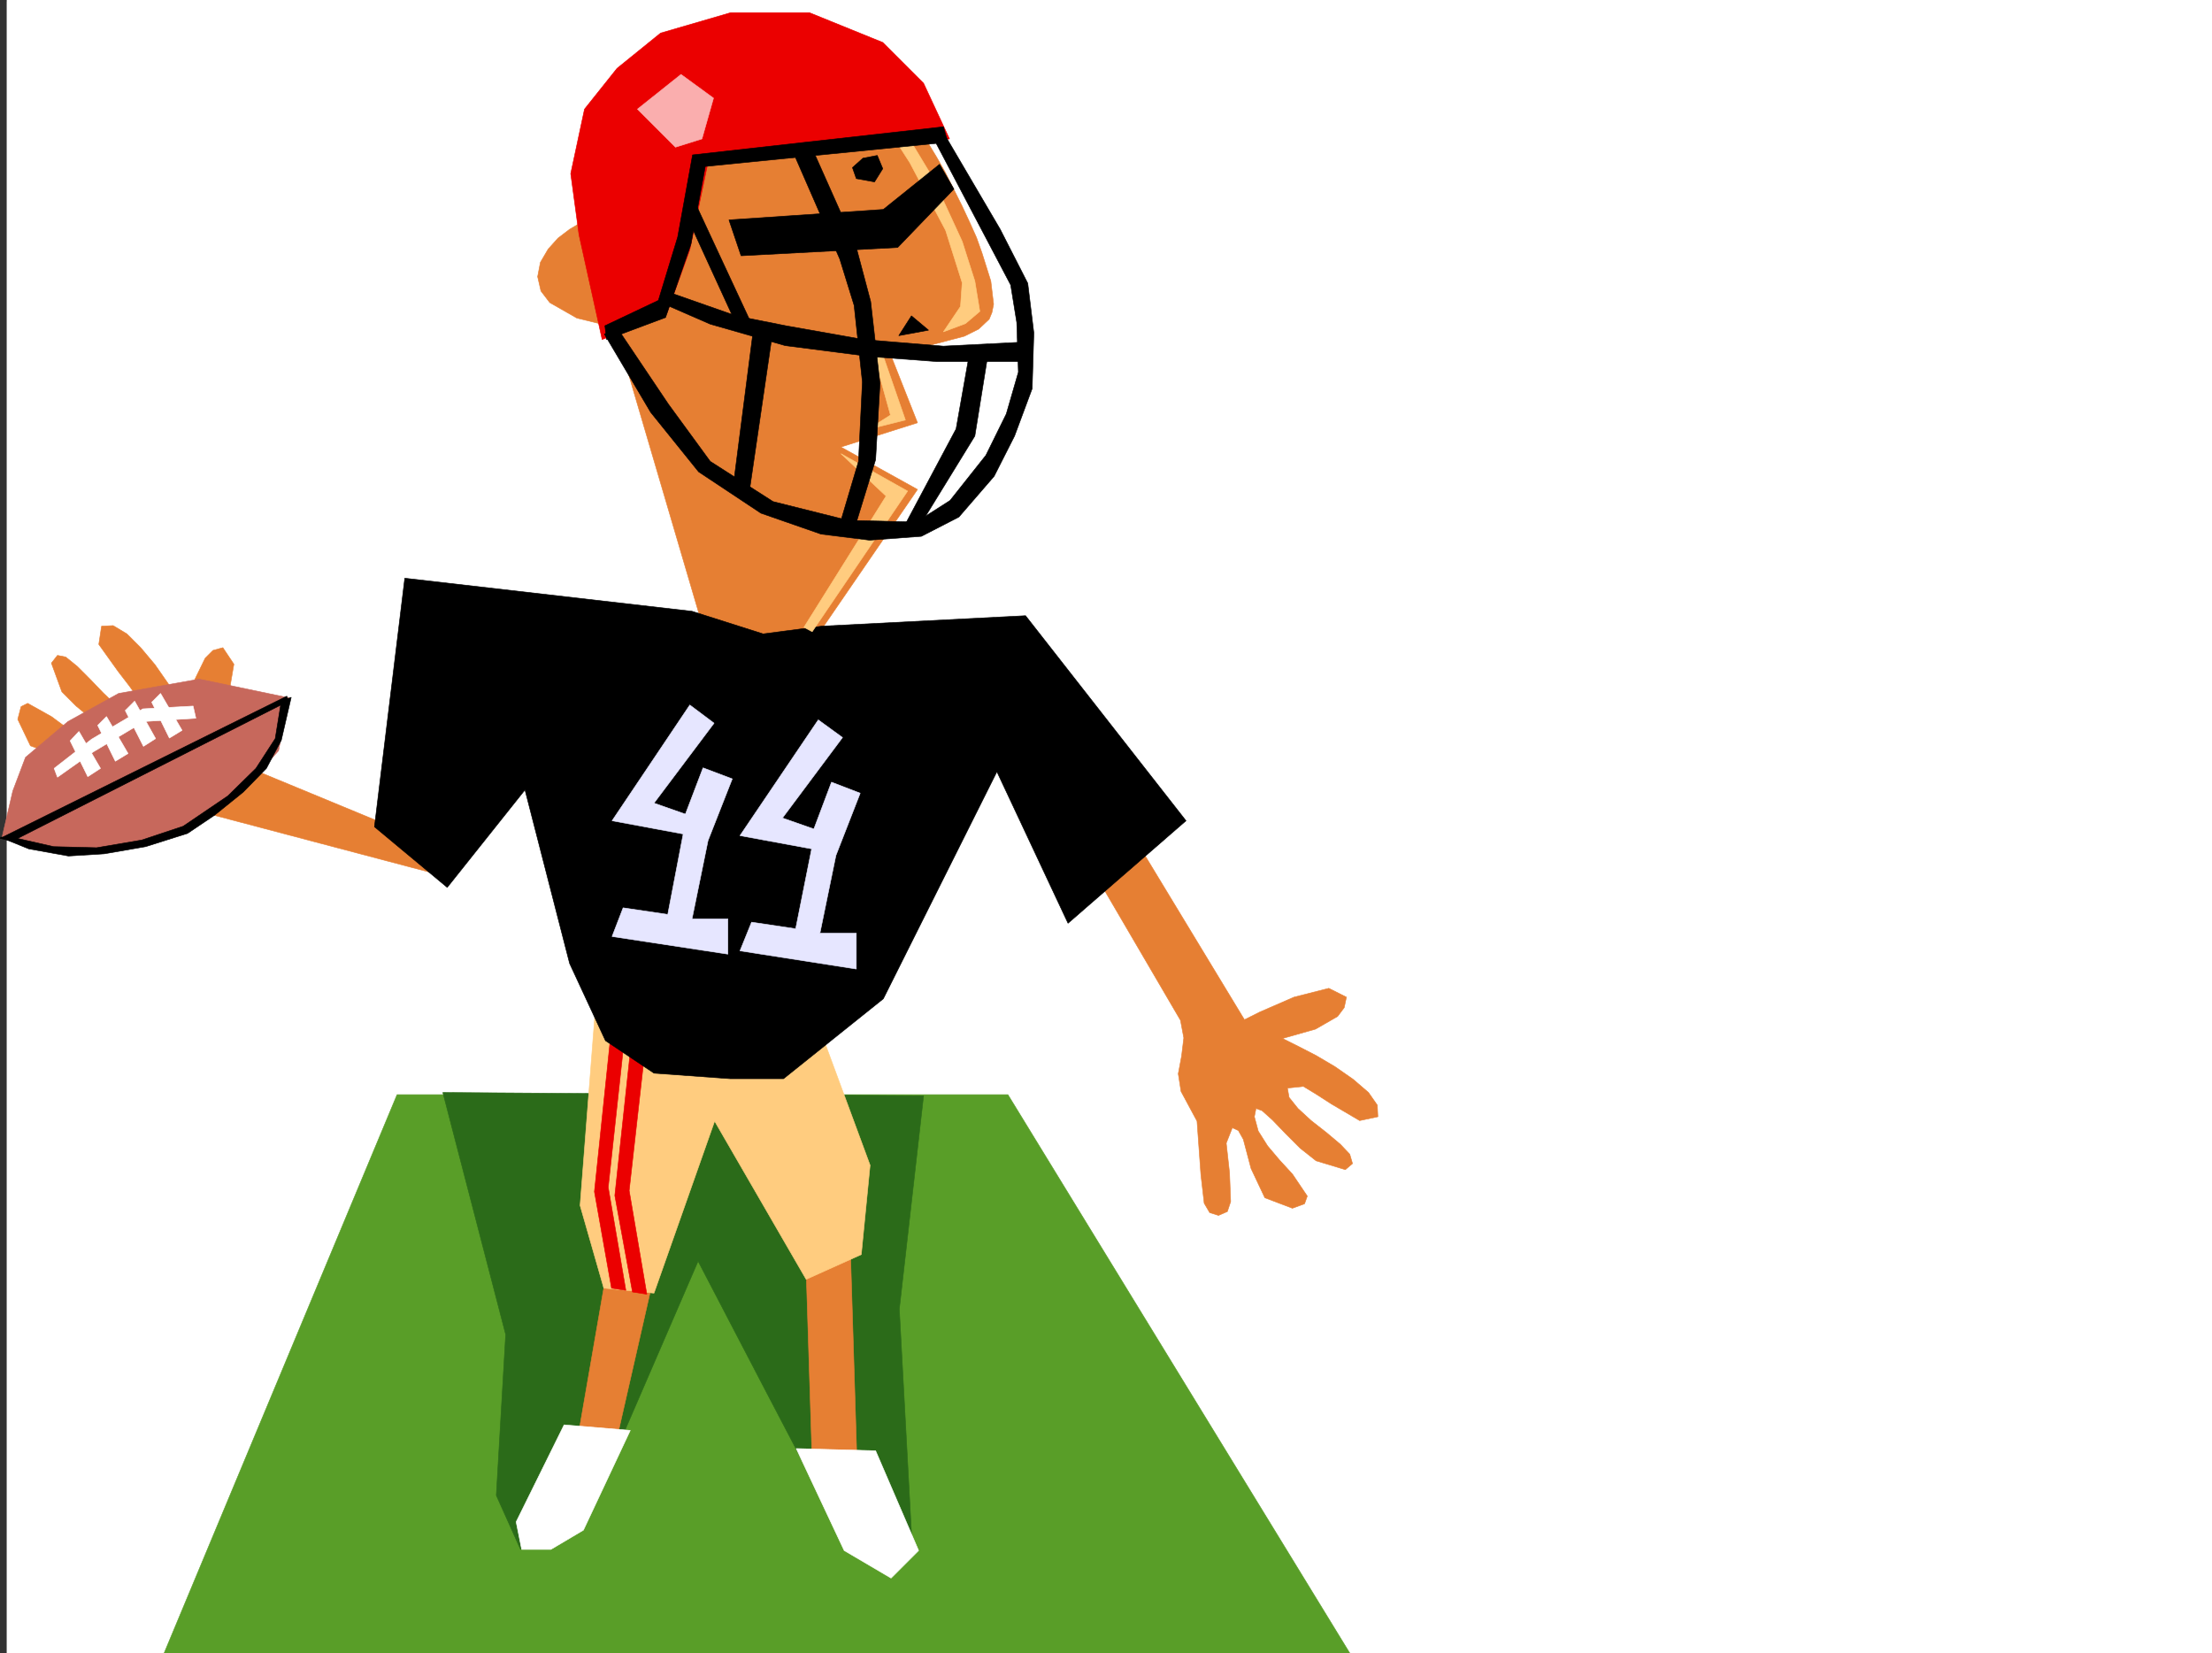 <svg xmlns="http://www.w3.org/2000/svg" width="3006.173" height="2246.297"><rect width="100%" height="100%" fill="#333333" stroke="none"/><defs><clipPath id="a"><path d="M0 0h2997v2244.137H0Zm0 0"/></clipPath><clipPath id="b"><path d="M208 1485h1626v759.137H208Zm0 0"/></clipPath><clipPath id="c"><path d="M207 1484h1627v760.137H207Zm0 0"/></clipPath></defs><path fill="#fff" d="M9.157 2246.297h2997.016V0H9.157Zm0 0"/><g clip-path="url(#a)" transform="translate(9.157 2.16)"><path fill="#fff" fill-rule="evenodd" stroke="#fff" stroke-linecap="square" stroke-linejoin="bevel" stroke-miterlimit="10" stroke-width=".743" d="M.742 2244.137h2995.531V-2.16H.743Zm0 0"/></g><g clip-path="url(#b)" transform="translate(9.157 2.16)"><path fill="#599e28" fill-rule="evenodd" d="m208.285 2257.625 322.184-772.266h830.172l472.796 772.266zm0 0"/></g><g clip-path="url(#c)" transform="translate(9.157 2.16)"><path fill="none" stroke="#599e28" stroke-linecap="square" stroke-linejoin="bevel" stroke-miterlimit="10" stroke-width=".743" d="m208.285 2257.625 322.184-772.266h830.172l472.797 772.266Zm0 0"/></g><path fill="#2b6b19" fill-rule="evenodd" stroke="#2b6b19" stroke-linecap="square" stroke-linejoin="bevel" stroke-miterlimit="10" stroke-width=".743" d="m707.442 2105.457-32.96-73.39 12.746-218.727-85.391-328.79 653.32 4.497-32.96 289.848 17.242 317.609-95.91-9.738-101.9-194.754-92.898-178.258-134.113 310.062zm0 0"/><path fill="#e67f33" fill-rule="evenodd" stroke="#e67f33" stroke-linecap="square" stroke-linejoin="bevel" stroke-miterlimit="10" stroke-width=".743" d="m1094.81 1701.75 8.992 283.867 60.722-2.972-8.996-289.887zm-268.97 17.984-41.956 241.914 56.93-17.949 51.73-226.972zm0 0"/><path fill="#ffcc7f" fill-rule="evenodd" stroke="#ffcc7f" stroke-linecap="square" stroke-linejoin="bevel" stroke-miterlimit="10" stroke-width=".743" d="m810.864 1348.207-22.484 289.887 32.219 112.336 68.191 6.761 82.422-233.699 124.379 214.973 74.914-33.703 11.965-121.367-68.895-186.47zm0 0"/><path fill="#eb0000" fill-rule="evenodd" stroke="#eb0000" stroke-linecap="square" stroke-linejoin="bevel" stroke-miterlimit="10" stroke-width=".743" d="m828.849 1417.883-20.996 201.484 23.226 131.063 19.473 3.011-23.969-140.058 20.254-186.508zm0 0"/><path fill="#eb0000" fill-rule="evenodd" stroke="#eb0000" stroke-linecap="square" stroke-linejoin="bevel" stroke-miterlimit="10" stroke-width=".743" d="m857.314 1422.379-21.739 202.227 23.969 131.062 19.512 3.012-24.008-140.801 20.996-186.508zm0 0"/><path fill="#e67f33" fill-rule="evenodd" stroke="#e67f33" stroke-linecap="square" stroke-linejoin="bevel" stroke-miterlimit="10" stroke-width=".743" d="m1004.915 59.16 60.684 3.008 65.925 10.48 47.973 23.97 28.465 26.234 23.969 23.187 40.468 66.664 12.004 20.996 11.223 22.446 11.223 22.48 10.515 22.484 9.739 21.7 7.464 20.996 12.004 38.203 3.754 31.437-2.265 11.258-3.715 8.996-14.274 13.45-19.469 9.734-45.71 12.004-57.672 5.238 39.687 100.371-104.125 32.961 104.125 57.672-140.84 205.238-147.601-7.508-122.89-417.941-51.692-12.746-36.715-20.957-12.004-15.719-4.496-19.512 3.754-19.468 10.52-17.95 13.449-14.976 15.757-12 16.461-9.738 13.489-6.723 13.488-5.242-5.98-14.23-8.993-34.489-1.488-45.668 5.242-23.969 11.219-22.48 8.996-10.48 10.516-9.735 12.707-9.738 13.492-8.25 31.473-15.72 31.476-12.745 29.953-9.735 25.492-8.25zm-416.57 1087.567-304.196-125.825 8.993-21.703 16.46-48.719 8.25-47.933-14.976-22.445-13.488 3.714-10.52 10.52-14.972 30.691-8.997 46.453-12.707-21.742-14.27-21.699-17.206-24.71-19.508-23.227-18.73-18.727-18.727-11.262-15.719.782-3.754 24.71 26.235 36.676 14.976 19.473 12.004 16.5v21.7l-13.492-.743-16.5-11.223-17.242-16.46-17.945-18.727-17.243-17.246-15.757-12.746-11.223-2.227-8.25 10.477 14.23 38.945 19.473 19.473 21.742 17.984 19.469 16.46 14.234 12.747 3.754 8.25-11.222 3.754-20.254-3.754-20.957-11.262-20.215-14.972-20.254-14.977-32.219-17.984-8.992 4.496-4.496 17.242 17.242 35.973 40.469 14.976 41.21 8.211 12.708 4.496 3.754 8.25-20.957 9.735-40.47-.743-38.984 1.485-12.707 5.984-4.496 12.004 5.239 11.965 12.75 6.02 39.683.742h73.43l41.957 17.988 23.969 2.226 23.261-6.722 24.711-5.242 23.97 2.972 314.675 83.164zm911.812-76.403 191.082 315.34 20.957-10.477 46.453-20.214 47.23-12.004 23.97 12.004-3.012 14.23-8.992 11.965-29.95 17.242-44.964 12.75 22.48 11.219 23.227 11.965 25.453 15.015 24.75 17.203 20.957 17.989 12.004 17.203.746 15.758-24.715 5.238-38.238-22.484-20.957-13.489-17.242-10.476-21.743 2.265 2.27 12.707 12.004 14.977 17.945 16.5 20.996 16.461 18.73 15.758 12.747 13.449 3.754 12.746-9.735 8.25-39.726-12.004-21.739-17.203-19.472-19.473-17.988-18.726-14.231-12.746-8.25-3.012-2.23 11.262 5.242 19.468 12.746 20.215 16.46 19.473 17.243 18.73 20.215 29.95-3.715 10.48-16.5 6.02-37.457-14.23-18.73-39.727-10.516-39.688-6.727-11.965-8.25-3.754-8.25 20.957 4.496 40.47 1.524 38.945-4.496 13.488-12.004 5.242-11.965-3.754-7.504-12.75-4.5-38.941-5.238-72.649-21.738-40.43-3.754-23.968 4.496-23.969 3.011-24.75-4.496-23.969-170.828-292.113zm0 0"/><path fill-rule="evenodd" stroke="#000" stroke-linecap="square" stroke-linejoin="bevel" stroke-miterlimit="10" stroke-width=".743" d="m1116.548 850.895 277.219-14.235 218.058 278.63-160.347 139.312-96.657-205.977-154.367 308.574-135.598 108.621H992.17l-103.379-7.507-65.96-44.184-48.68-104.867-60.684-235.926-105.649 132.586-98.921-82.383 41.21-337.824 390.375 44.926 96.653 30.734zm0 0"/><path fill="#ffcc7f" fill-rule="evenodd" stroke="#ffcc7f" stroke-linecap="square" stroke-linejoin="bevel" stroke-miterlimit="10" stroke-width=".743" d="m1019.15 72.648 71.16 7.508 50.207 15.719 42.734 17.984 34.45 44.926 50.202 83.125 39.727 86.14 17.203 53.958 6.766 41.172-19.473 16.5-29.988 11.222 23.222-34.449 2.27-32.219-22.484-71.16-48.72-92.12-45.706-71.161-26.98-26.941-53.919-21.739-42.734-11.222-47.938-5.98zm177.593 400.735 33.703 97.36-50.949 12.745 30.695-19.468-22.445-80.899zm36.715 193.977-90.676-50.91 61.426 57.675-111.629 178.254 11.223 5.984zm0 0"/><path fill-rule="evenodd" stroke="#000" stroke-linecap="square" stroke-linejoin="bevel" stroke-miterlimit="10" stroke-width=".743" d="m1261.923 448.672-23.227-19.473-17.242 26.942zm0 0"/><path fill="#fff" fill-rule="evenodd" stroke="#fff" stroke-linecap="square" stroke-linejoin="bevel" stroke-miterlimit="10" stroke-width=".743" d="m1189.978 1971.383 58.453 135.598-37.457 37.46-63.696-37.46-65.18-138.57zM856.571 1943.7l-63.695 135.562-44.219 26.195H708.97l-7.508-37.418 65.18-131.848zm0 0"/><path fill="#e6e6ff" fill-rule="evenodd" stroke="#e6e6ff" stroke-linecap="square" stroke-linejoin="bevel" stroke-miterlimit="10" stroke-width=".743" d="M937.47 957.988 831.82 1115.29l96.657 17.984-20.957 109.325-60.684-8.992-15.016 38.98 157.38 23.969v-47.934h-48.72l21.739-106.394 32.96-83.868-39.726-14.976-23.969 62.914-42.695-14.977 81.64-108.62zm174.582 20.215-106.39 157.3 97.398 17.985-21.704 108.582-59.937-8.953-15.758 38.942 158.078 24.71v-48.68h-49.422l21.703-105.608 33-84.649-38.984-14.977-23.969 63.657-42.695-14.977 81.64-109.363zm0 0"/><path fill="#eb0000" fill-rule="evenodd" stroke="#eb0000" stroke-linecap="square" stroke-linejoin="bevel" stroke-miterlimit="10" stroke-width=".743" d="m786.896 319.094-11.262-83.164 18.73-87.625 44.223-55.442 59.195-47.937 95.133-27.684h107.172l99.625 40.43 55.445 55.445 35.23 75.617-328.91 35.23L937.47 339.31l-31.438 86.882-87.699 35.188zm0 0"/><path fill="#faaeae" fill-rule="evenodd" stroke="#faaeae" stroke-linecap="square" stroke-linejoin="bevel" stroke-miterlimit="10" stroke-width=".743" d="m866.306 148.305 59.199-47.192 44.184 32.219-15.72 55.402-35.972 11.262zm0 0"/><path fill-rule="evenodd" stroke="#000" stroke-linecap="square" stroke-linejoin="bevel" stroke-miterlimit="10" stroke-width=".743" d="m1079.833 211.219 61.465 140.797 19.473 62.953 11.222 104.082-5.242 107.879-28.465 95.875 19.473 6.722 32.219-104.867 5.98-103.34-12.707-111.59-19.512-73.43-58.414-131.066zm0 0"/><path fill-rule="evenodd" stroke="#000" stroke-linecap="square" stroke-linejoin="bevel" stroke-miterlimit="10" stroke-width=".743" d="m1285.888 186.508 73.43 125.082 37.46 73.39 8.25 67.407-2.27 75.66-23.968 64.437-27.723 54.66-47.933 55.446-50.95 26.195-70.457 5.238-65.921-8.25-81.68-28.425-84.652-56.188-65.18-80.894-62.953-106.356 19.473-5.238 67.449 100.371 56.93 77.887 85.433 54.66 101.894 25.496 92.903 2.227 45.707-29.208 48.719-61.425 27.722-56.188 16.461-56.89-2.23-67.446-8.25-50.91-105.649-200.738zm0 0"/><path fill-rule="evenodd" stroke="#000" stroke-linecap="square" stroke-linejoin="bevel" stroke-miterlimit="10" stroke-width=".743" d="m912.759 398.469-5.985 16.5 58.418 25.453 101.895 29.207 116.164 14.976 90.637 6.766h121.402l4.496-26.98-117.648 5.984-108.621-8.996-105.649-18.727-67.449-13.453zm364.137-175.246-76.442 61.386-209.77 14.23 16.462 48.72 212.82-11.258 76.402-79.375zm0 0"/><path fill-rule="evenodd" stroke="#000" stroke-linecap="square" stroke-linejoin="bevel" stroke-miterlimit="10" stroke-width=".743" d="m1172.735 214.973-14.234 12.746 5.238 14.976 24.754 4.496 11.219-17.988-7.469-17.984zm-149.09 234.441-26.98 209.734 21 13.45 32.219-220.211zm0 0"/><path fill-rule="evenodd" stroke="#000" stroke-linecap="square" stroke-linejoin="bevel" stroke-miterlimit="10" stroke-width=".743" d="m822.087 442.652 72.684-34.449 26.238-86.137 20.215-111.59 340.914-38.203 5.98 20.957-329.652 32.965-19.473 105.61-34.484 99.625-80.156 29.949zm0 0"/><path fill-rule="evenodd" stroke="#000" stroke-linecap="square" stroke-linejoin="bevel" stroke-miterlimit="10" stroke-width=".743" d="m935.985 299.625 66.664 145.293 19.512-3.008-80.937-173.762zm380.637 185.723-17.242 97.398-73.43 137.79h20.215l78.668-128.052 17.242-107.136zm0 0"/><path fill="#c7685c" fill-rule="evenodd" stroke="#c7685c" stroke-linecap="square" stroke-linejoin="bevel" stroke-miterlimit="10" stroke-width=".743" d="m17.407 1074.82 17.242-45.668 57.672-48.68 68.934-38.202 109.402-19.47 122.11 25.454-14.23 71.906-55.446 61.426-71.945 48.68-80.895 23.222-86.922 2.973-80.898-17.203zm0 0"/><path fill-rule="evenodd" stroke="#000" stroke-linecap="square" stroke-linejoin="bevel" stroke-miterlimit="10" stroke-width=".743" d="m.165 1139.258 389.629-193.274 2.23 6.766-375.359 190.262zm0 0"/><path fill-rule="evenodd" stroke="#000" stroke-linecap="square" stroke-linejoin="bevel" stroke-miterlimit="10" stroke-width=".743" d="m16.665 1137.73 56.188 12.75 58.414 1.485 61.464-10.48 56.188-18.727 60.684-41.172 38.199-37.461 26.238-40.469 8.25-50.906 13.488-5.238-13.488 58.414-20.215 38.199-31.476 32.219-38.985 31.437-36.715 24.711-56.93 17.988-56.183 9.735-48.719 3.012-53.96-9.739L.164 1137.73zm0 0"/><path fill="#fff" fill-rule="evenodd" stroke="#fff" stroke-linecap="square" stroke-linejoin="bevel" stroke-miterlimit="10" stroke-width=".743" d="m73.595 1044.125 50.945-39.684 69.676-41.21 68.191-3.754 3.754 16.5-70.457 4.496-68.894 41.172-48.72 34.445zm0 0"/><path fill="#fff" fill-rule="evenodd" stroke="#fff" stroke-linecap="square" stroke-linejoin="bevel" stroke-miterlimit="10" stroke-width=".743" d="m95.333 1006.668 23.969 48.68 17.242-11.223-29.246-50.203zm37.457-20.958 23.969 48.68L174 1023.91l-29.246-50.203zm37.461-20.214 24.71 48.68 16.5-10.52-28.464-50.906zm35.969-11.262 23.969 48.68 17.246-10.477-29.25-50.167zm0 0"/></svg>
